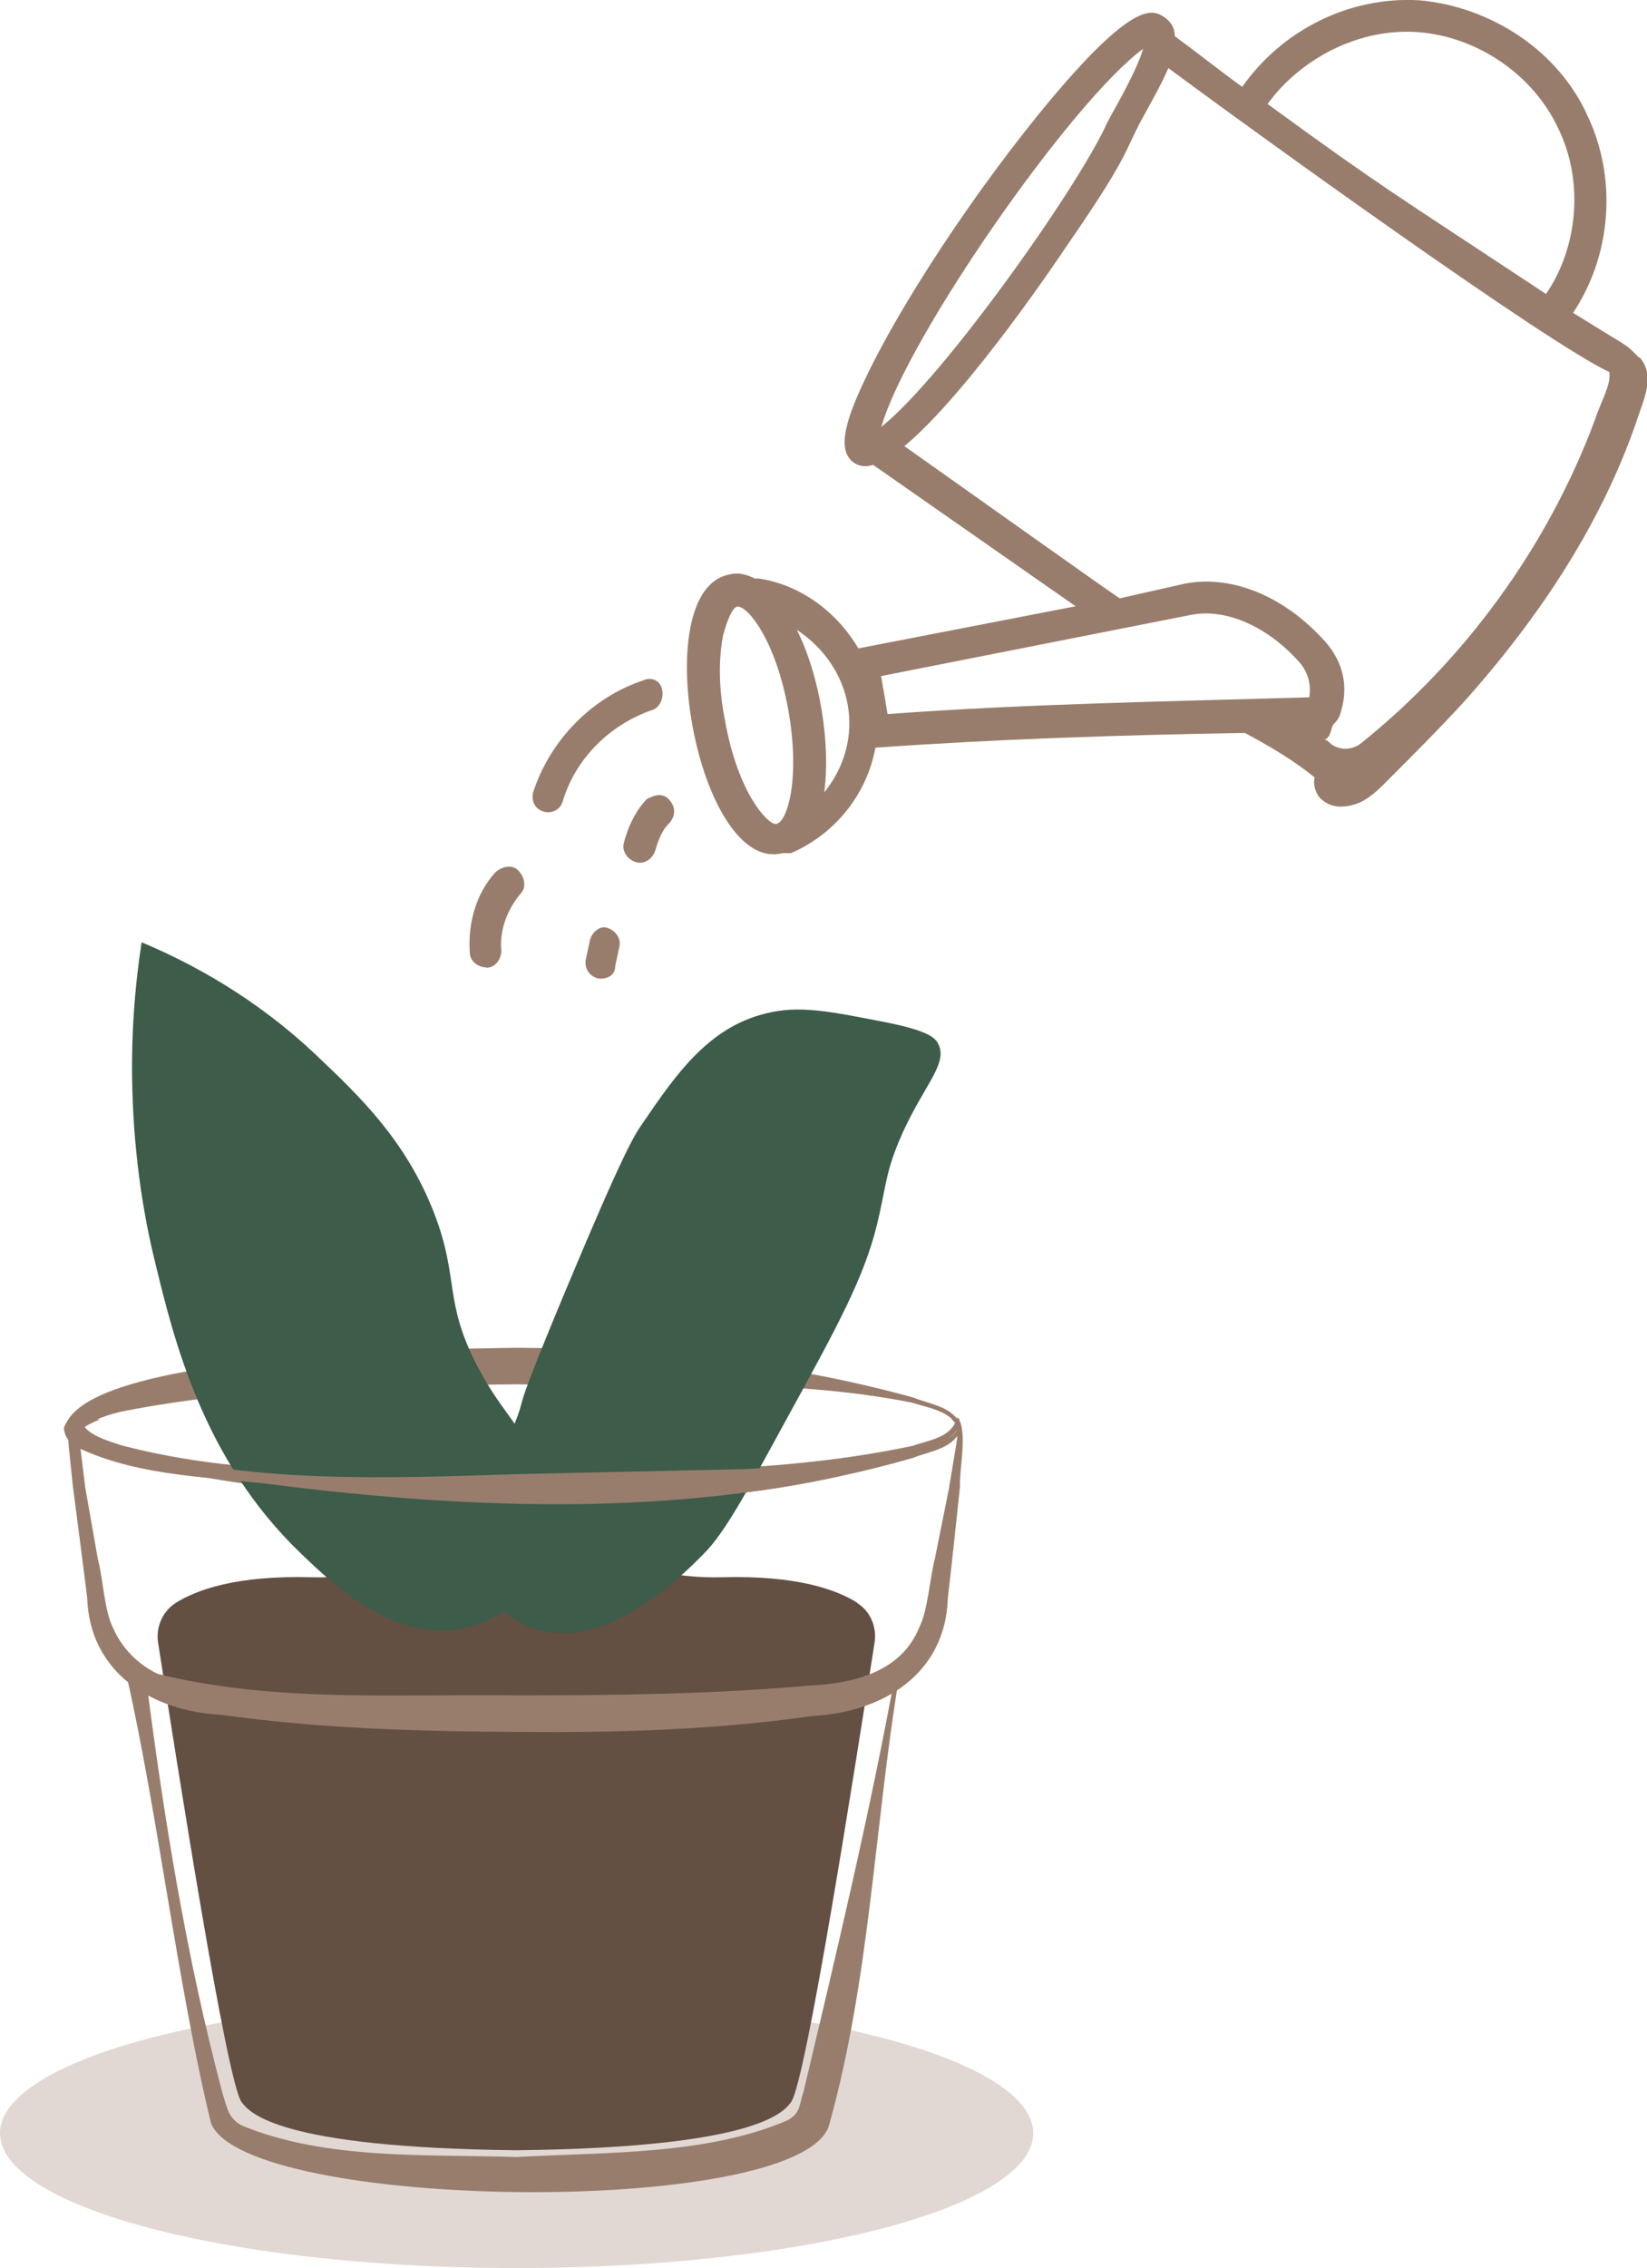 <?xml version="1.0" encoding="UTF-8"?>
<svg id="Layer_2" xmlns="http://www.w3.org/2000/svg" viewBox="0 0 55.95 76.99">
  <defs>
    <style>
      .cls-1 {
        fill: #644f43;
      }

      .cls-2, .cls-3 {
        fill: #997d6c;
      }

      .cls-3 {
        opacity: .3;
      }

      .cls-4 {
        fill: #3d5c4a;
      }
    </style>
  </defs>
  <g id="orchids">
    <g>
      <ellipse class="cls-3" cx="17.55" cy="72.41" rx="17.55" ry="4.58"/>
      <path class="cls-1" d="M29.13,54.41c-.71-.45-2.07-.94-4.6-.87-1.81.05-2.75-.45-5.01-.41-.68.01-1.34,0-1.97-.03-.63.02-1.29.04-1.97.03-2.26-.04-3.2.46-5.01.41-2.54-.07-3.9.43-4.6.87-.45.29-.68.82-.6,1.35.62,3.94,2.33,14.94,2.84,15.6.27.35,1.21,1.54,9.33,1.63,8.12-.09,9.07-1.28,9.33-1.63.51-.66,2.22-11.66,2.84-15.6.08-.53-.14-1.07-.6-1.35Z"/>
      <path class="cls-2" d="M32.54,48.23c.09-.01.04.02.05.08-.05.31-.34.52-.58.68-5.73,2.39-12.26,1.98-18.35,1.91-3.54-.35-7.26-.47-10.58-1.87-.26-.17-.68-.36-.68-.88,0,0,.35.08.35.08-.11.31-.06.69,0,1.07l.14,1.14c.02.12-.08.24-.21.24,0,0,.21-.22.21-.22,0,0,.43,2.44.43,2.44.18.66.22,1.77.52,2.36.3.69.86,1.25,1.52,1.56,3.94.98,8.14.68,12.2.73,3.32,0,6.63-.04,9.91-.33,1.5-.07,3.14-.45,3.76-1.98.29-.57.36-1.7.53-2.34,0,0,.49-2.44.49-2.44l.18.19c-.11,0-.2-.1-.18-.21,0,0,.19-1.14.19-1.14.06-.35.13-.7.05-1.06,0,0,0-.03,0-.03,0,0,.04.03.06,0h0ZM32.51,48.11s.08.04.08.07v.04s.04.07.04.07c.19.61-.04,1.58-.02,2.21,0,0-.18-.21-.18-.21.1,0,.19.09.18.19-.09.83-.31,2.95-.41,3.75-.07,2.59-2.21,3.9-4.61,4.02-3.34.48-6.7.57-10.03.54-3.34-.02-6.69-.11-10.03-.58-2.38-.12-4.49-1.43-4.57-3.99-.1-.79-.37-2.92-.48-3.74-.02-.12.09-.23.21-.22,0,0-.21.24-.21.24,0,0-.12-1.17-.12-1.17-.04-.38-.1-.81.06-1.24.03-.09.14-.14.23-.11.09.03.13.12.12.21.05.49.91.72,1.35.87,4.37,1.15,8.96.86,13.44.89,4.49,0,9.04.06,13.44-.87.58-.21,1.32-.26,1.52-.97h0Z"/>
      <path class="cls-2" d="M28.95,57.6c-6.08.87-12.27,1.34-18.41.91-2.03-.27-4.39-.13-6.11-1.4,0,0,.51-.3.51-.3.61,4.8,1.38,9.59,2.62,14.25.16.49.19.86.68,1.1,2.85,1.17,6.25.96,9.32,1.06,3.02-.17,6.45-.06,9.2-1.25.44-.25.38-.5.54-.98,1.11-4.68,2.24-9.4,3.11-14.15,0,0,.12.07.12.07-.46.35-1,.59-1.57.68h0ZM28.93,57.49c.55-.1,1.06-.34,1.5-.68.05-.04.13,0,.12.07-.85,5.09-.99,10.31-2.4,15.31-1.15,3.1-19.76,2.86-20.98-.11-1.13-4.64-1.81-10.52-2.86-15.16-.06-.28.29-.49.51-.3.8.61,1.78.61,2.75.71,3.04.26,6.08.3,9.14.4,4.08.14,8.19.41,12.23-.24h0Z"/>
      <path class="cls-2" d="M32.65,48.46c-.21.71-1.06.77-1.63,1.01-6.9,1.96-14.15,1.8-21.2.97-2.41-.33-5-.27-7.22-1.35-.15-.11-.37-.27-.4-.63.65-2.54,12.76-2.67,15.36-2.71,4.53.03,9.09.48,13.47,1.69.58.24,1.42.31,1.63,1.02h0ZM32.53,48.46c-.19-.56-1.04-.68-1.56-.85-4.4-.87-8.96-.52-13.42-.62-4.45.06-8.96.05-13.34.91-.41.07-1.21.35-1.38.55.11.28.95.57,1.34.69,4.33,1.22,8.92,1.04,13.38.91,0,0,7.69-.18,7.69-.18,2.22-.11,4.53-.08,6.64-.87.27-.13.62-.29.65-.56h0Z"/>
      <path class="cls-4" d="M17.15,49.13c1.1-2.59-.21.12,2.1-5.41,1.93-4.61,2.29-5.17,2.56-5.56,1.14-1.67,2.24-3.28,4.21-3.76,1.13-.28,2.12-.08,4.06.3,1.46.29,1.7.53,1.8.75.34.7-.59,1.48-1.35,3.31-.47,1.13-.44,1.61-.75,2.86-.44,1.75-1.3,3.35-3.01,6.46-1.44,2.64-2.16,3.96-2.86,4.66-.72.73-3.28,3.32-5.71,2.56-.88-.27-1.77-.99-2.1-1.95-.39-1.1.12-2.02,1.05-4.21h0Z"/>
      <path class="cls-4" d="M4.82,31.99c1.62.68,3.86,1.85,6.01,3.91,1.39,1.32,2.96,2.82,3.91,5.26.88,2.27.31,3,1.5,5.26.88,1.67,1.51,1.88,1.95,3.46.22.79.74,2.64-.3,4.06-.78,1.06-2.02,1.31-2.26,1.35-2.3.42-4.34-1.53-5.41-2.56-3.32-3.18-4.31-7.23-4.96-9.92-.24-.97-.65-2.91-.75-5.41-.09-2.14.08-3.98.3-5.41h0Z"/>
      <path class="cls-2" d="M32.32,48.17c.09.08.17.17.21.29-.03.27-.38.43-.65.56-2.11.78-4.42.74-6.64.85,0,0-7.69.17-7.69.17-4.45.14-9.04.34-13.37-.89-.38-.12-1.21-.42-1.33-.68.08-.08.3-.19.55-.29h-1.07c-.06.09-.13.19-.16.29.03.37.26.54.41.64,2.23,1.08,4.82,1.01,7.23,1.35,7.06.85,14.31,1.02,21.2-.97.58-.24,1.42-.3,1.63-1.02-.02-.12-.07-.21-.13-.29h-.21Z"/>
      <g>
        <path class="cls-2" d="M55.67,12.13c-.07-.07-.14-.14-.22-.22-.22-.22-.29-.22-2.01-1.29,1.29-1.94,1.51-4.52.5-6.67C52.95,1.73,50.66.23,48.22.01c-2.37-.14-4.66,1-6.02,2.94-.79-.57-1.51-1.15-2.29-1.72,0-.29-.14-.5-.36-.65-.36-.22-.93-.65-3.73,2.65-2.72,3.23-5.31,7.24-6.45,9.68-.79,1.65-.86,2.44-.36,2.8.22.14.43.14.65.07l6.88,4.8-7.38,1.43c-.72-1.22-1.94-2.15-3.37-2.37h-.14c-.29-.14-.57-.22-.86-.14-2.87.5-1.08,10.18,1.79,9.46h.29c1.51-.65,2.58-2.01,2.87-3.58,4.09-.29,8.32-.43,12.55-.5,1.36.72,2.01,1.22,2.37,1.51-.07.29.07.65.29.79.36.29.86.22,1.22.07s.72-.5,1-.79c.86-.86,1.72-1.72,2.51-2.58,2.58-2.87,4.8-6.17,6.02-9.89.29-.79.43-1.36,0-1.86h0ZM48.15,1.09c2.01.14,3.94,1.43,4.8,3.3.86,1.79.65,4.01-.43,5.59-5.31-3.51-5.52-3.58-9.46-6.45,1.15-1.58,3.15-2.58,5.09-2.44ZM38.83,1.66c-.22.79-1.08,2.22-1.22,2.51-1,2.22-5.59,8.67-7.67,10.32.86-3.01,6.45-11.04,8.89-12.83ZM30.73,15.14c2.22-1.86,5.38-6.6,5.52-6.81,2.08-3.01,1.94-3.15,2.51-4.23.36-.65.72-1.29.93-1.79,2.8,2.08,12.83,9.32,14.98,10.32.07.43-.29,1-.5,1.65-1.58,4.23-4.37,8.1-7.96,10.97-.29.22-.72.22-1,0-.07-.07-.14-.14-.22-.14.22-.07.22-.36.29-.5.07-.07.14-.14.22-.29.36-1,.14-1.94-.65-2.72-1.36-1.43-3.08-2.08-4.59-1.79l-2.22.5c-.14-.07-5.38-3.8-7.31-5.16h0ZM24.63,24.46c-.22-1.08-.22-2.08-.07-2.87.07-.29.29-1,.5-1,.36,0,1.29,1.15,1.72,3.51.43,2.44-.07,3.87-.43,3.87-.29,0-1.29-1.08-1.72-3.51ZM28,26.9c.22-1.65-.14-3.94-.93-5.52,1.94,1.29,2.37,3.73.93,5.52ZM30.15,24.24c-.07-.43-.14-.86-.22-1.29l10.54-2.08c1.15-.22,2.51.36,3.58,1.51.36.36.5.79.43,1.29-4.73.14-9.61.22-14.34.57Z"/>
        <path class="cls-2" d="M21.84,23.1c-1.72.57-3.15,2.01-3.73,3.8-.07.29.07.57.36.65s.57-.07.65-.36c.43-1.43,1.58-2.58,3.01-3.08.29-.07.43-.43.36-.72s-.36-.43-.65-.29Z"/>
        <path class="cls-2" d="M16.53,32.85c.29,0,.5-.29.5-.57-.07-.72.22-1.43.65-1.94.22-.22.14-.57-.07-.79s-.57-.14-.79.07c-.65.72-.93,1.72-.86,2.72,0,.29.29.5.57.5Z"/>
        <path class="cls-2" d="M21.19,28.62c-.07.29.14.57.43.65s.57-.14.65-.43.22-.65.43-.86.29-.5.07-.79-.5-.22-.79-.07c-.36.36-.65.93-.79,1.51h0Z"/>
        <path class="cls-2" d="M20.04,31.92l-.14.65c-.07.36.22.65.5.65s.5-.14.5-.43l.14-.65c.07-.29-.14-.57-.43-.65-.22-.07-.5.14-.57.43Z"/>
      </g>
    </g>
  </g>
</svg>